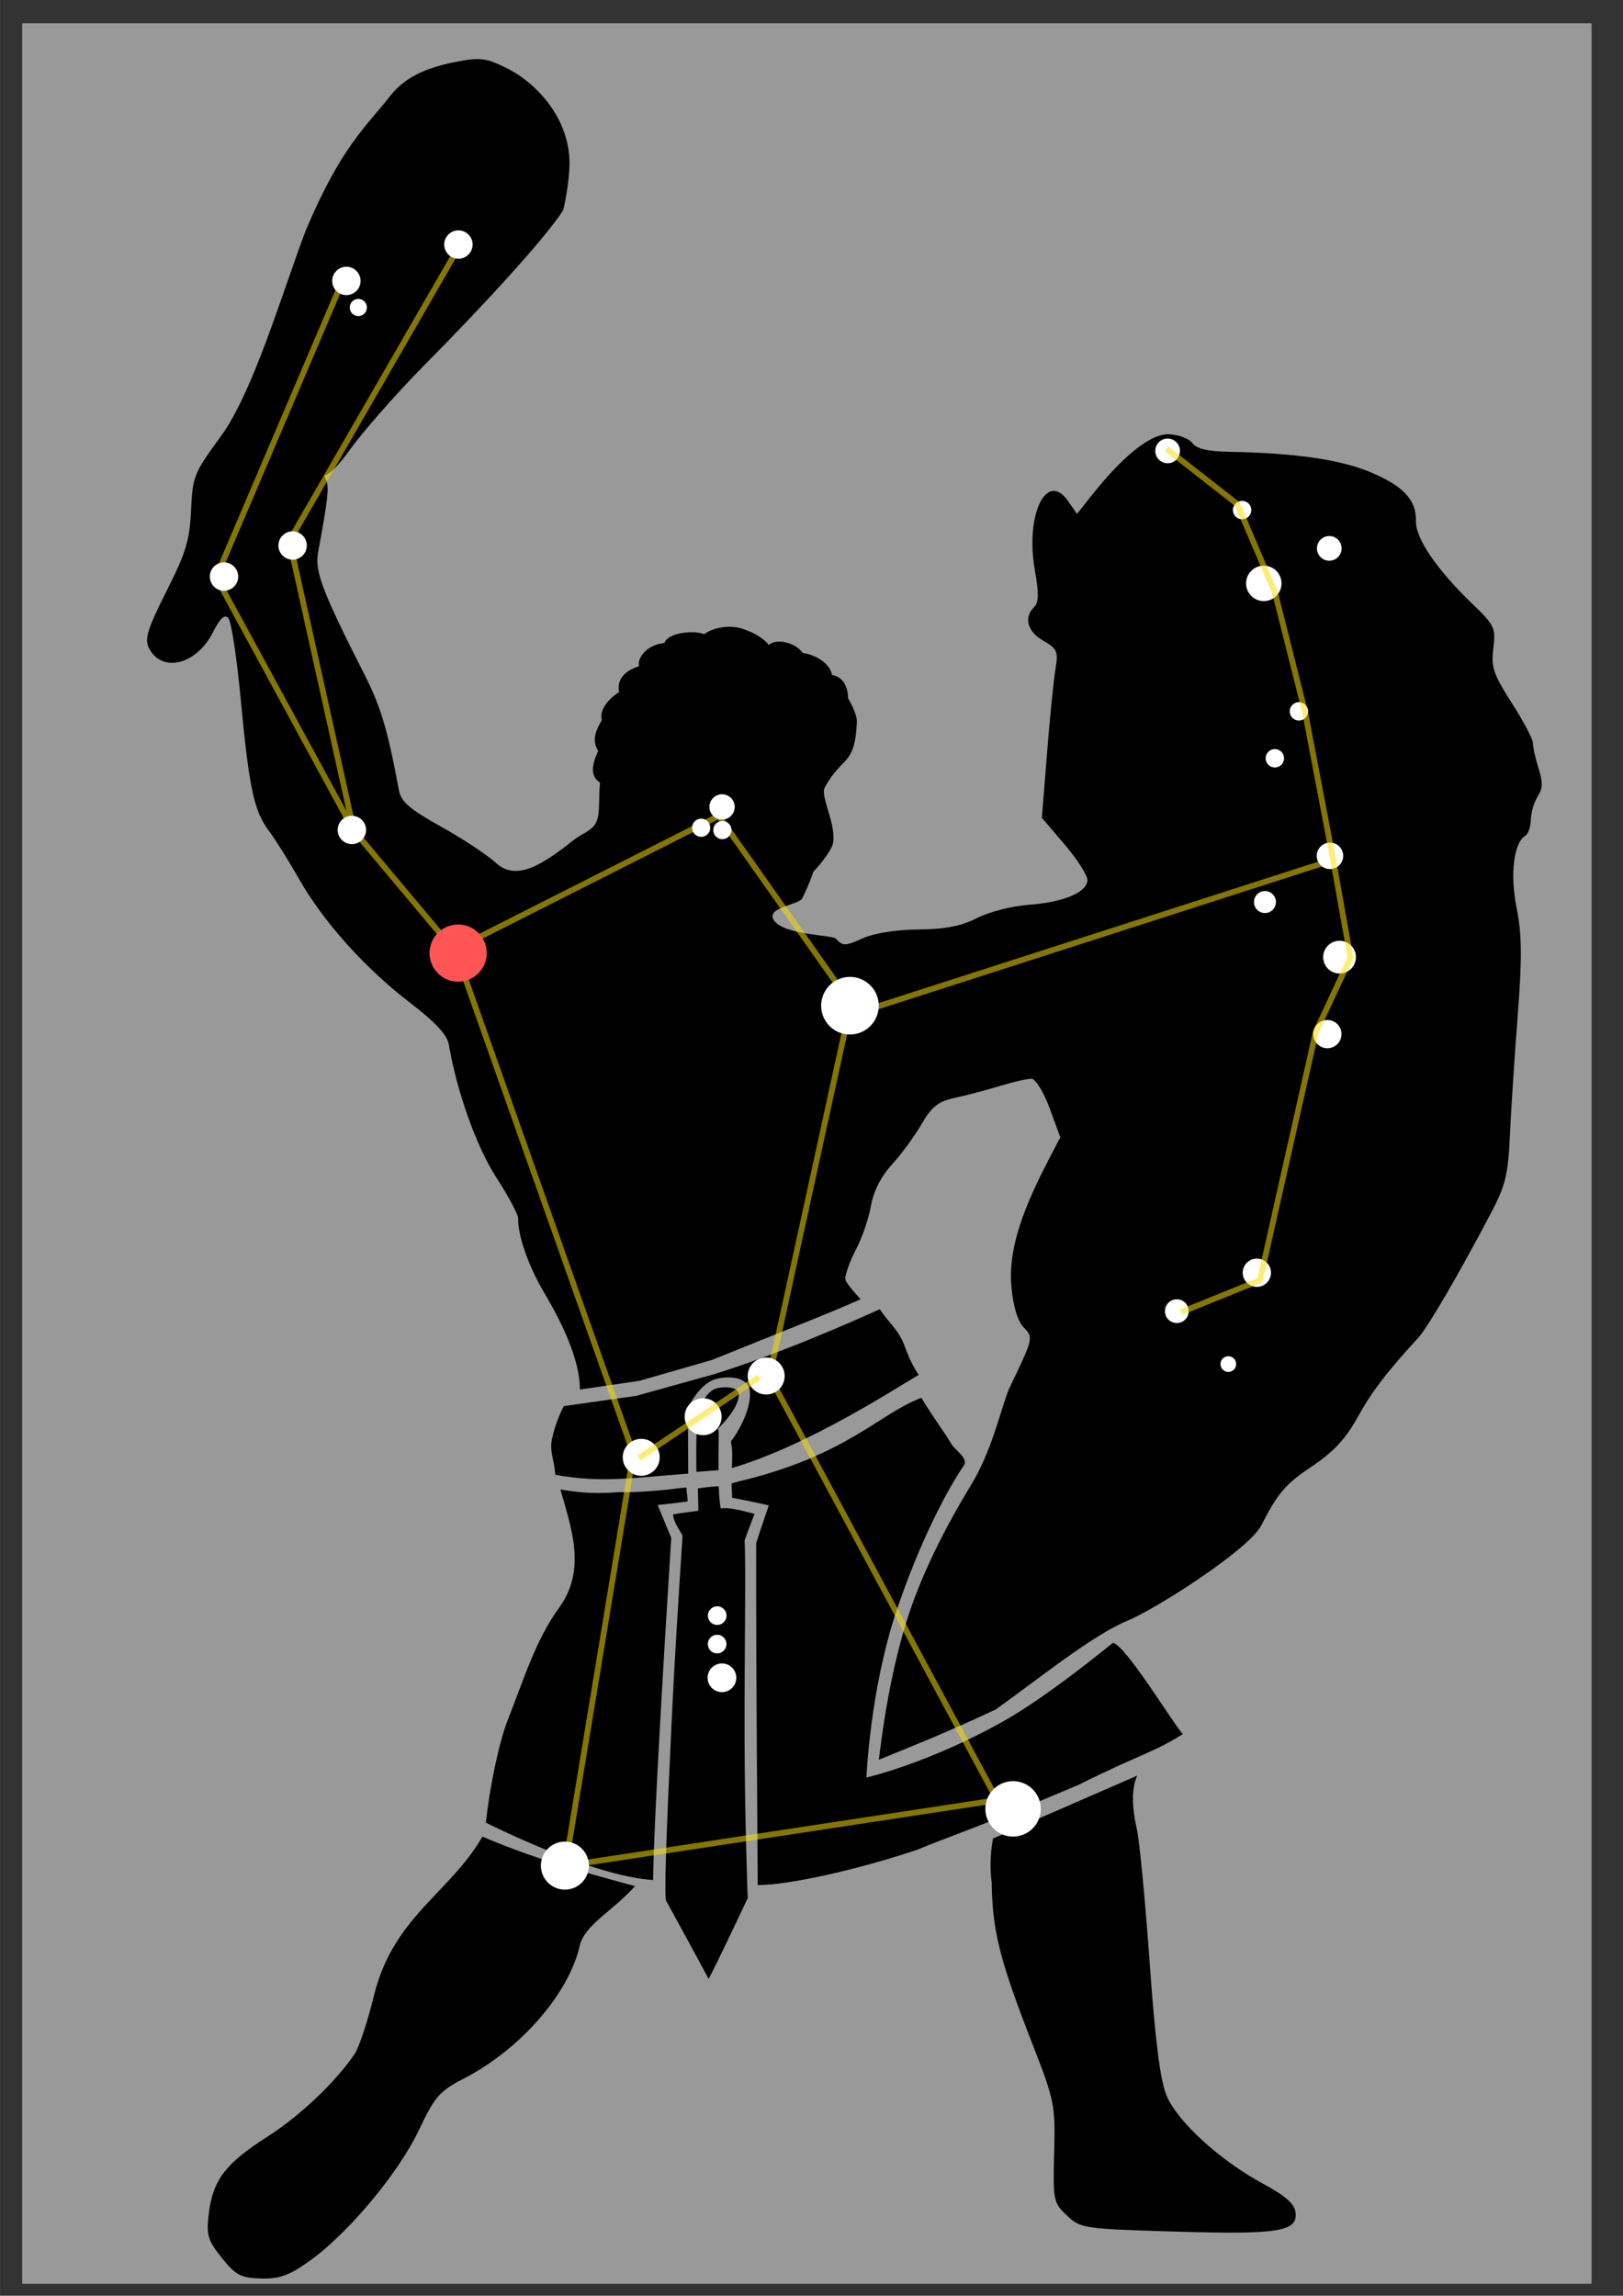 <?xml version="1.0" encoding="utf-8"?>
<svg xmlns="http://www.w3.org/2000/svg" xmlns:cc="http://creativecommons.org/ns#" xmlns:dc="http://purl.org/dc/elements/1.1/" xmlns:inkscape="http://www.inkscape.org/namespaces/inkscape" xmlns:rdf="http://www.w3.org/1999/02/22-rdf-syntax-ns#" xmlns:sodipodi="http://sodipodi.sourceforge.net/DTD/sodipodi-0.dtd" xmlns:svg="http://www.w3.org/2000/svg" width="8.268in" height="11.693in" viewBox="0 0 744.094 1052.362" id="svg3699" version="1.1">
  <rect x="0" y="0" width="744.094" height="1052.362" fill="#333333" stroke="none"/>
  <defs id="defs3701"/>
  
  
  <g id="layer1">
    <g id="g3789" transform="matrix(0.616,0,0,0.616,-131.675,-237.4)">
      <rect y="402.69" x="230.259" height="1682.201" width="1168.053" id="rect4369" style="opacity:1;fill:#999999;fill-opacity:1;stroke:none;stroke-width:3;stroke-miterlimit:4;stroke-dasharray:none;stroke-opacity:0.975"/>
      <path style="fill:#000000" d="m 1060.157,1706.71 c -4.073,8.921 -4.232,22.302 -0.288,39.723 1.984,8.764 6.271,53.406 9.526,99.203 4.173,58.708 7.903,87.996 12.649,99.298 8.114,19.322 39.682,48.119 71.769,65.468 16.916,9.146 23.512,15.001 24.218,21.495 1.539,14.163 -12.867,16.435 -89.573,14.125 -68.717,-2.069 -70.416,-2.322 -80.644,-11.986 -10.049,-9.495 -10.411,-11.28 -9.473,-46.776 0.933,-35.319 0.247,-38.769 -15.98,-80.32 -24.502,-62.742 -30.024,-84.605 -30.505,-120.765 -2.397,-17.326 1.008,-32.699 1.008,-32.699 m -266.459,35.462 c -17.305,19.241 -37.572,28.713 -41.207,44.513 -8.251,35.867 -44.236,77.019 -86.366,98.769 -17.995,9.29 -21.422,13.24 -33.447,38.559 -15.156,31.916 -52.584,76.632 -81.327,97.168 -15.05,10.752 -22.392,13.389 -36.123,12.976 -15.06,-0.453 -18.733,-2.392 -29.108,-15.366 -10.52,-13.154 -11.622,-16.922 -9.666,-33.047 3.016,-24.865 12.358,-37.124 43.439,-57.002 24.435,-15.627 50.531,-40.335 65.037,-61.575 3.255,-4.766 9.699,-24.157 14.32,-43.092 14.448,-59.197 56.047,-76.054 80.864,-118.734 38.615,16.484 72.188,25.613 113.584,36.83 z m -41.058,-369.519 c 0.084,-27.599 -20.939,-62.381 -27.5,-73.669 -11.098,-19.092 -18.751,-41.336 -18.455,-53.642 0.071,-2.872 -7.239,-16.59 -16.241,-30.484 -14.709,-22.705 -29.432,-63.901 -35.325,-98.846 -1.228,-7.281 -9.905,-16.643 -28.939,-31.224 -33.485,-25.652 -64.675,-60.466 -82.747,-92.362 -7.527,-13.284 -17.523,-29.245 -22.213,-35.47 -11.163,-14.812 -14.761,-31.65 -21.071,-98.588 -2.878,-30.543 -6.996,-57.466 -9.149,-59.829 -2.748,-3.015 -6.172,0.154 -11.484,10.629 -12.396,24.442 -38.538,30.598 -47.844,11.267 -3.1,-6.439 -0.566,-14.435 13.269,-41.867 14.522,-28.794 17.282,-37.884 18.297,-60.27 1.142,-25.153 2.149,-27.663 21.985,-54.731 24.088,-32.872 45.323,-105.441 63.343,-153.406 26.639,-62.834 44.182,-76.321 63.431,-100.804 10.387,-12.879 25.105,-20.277 49.657,-24.958 16.546,-3.155 21.524,-2.51 36.051,4.671 23.301,11.519 47.372,38.208 47.206,71.273 -0.076,14.873 -4.594,34.522 -4.594,34.522 -14.097,22.18 -63.708,75.427 -102.21,114.222 -24.117,24.3 -48.114,52.458 -55.464,62.573 -21.294,30.202 -21.881,15.442 -18.624,24.728 1.952,5.761 0.942,14.414 -6.2,53.134 -2.638,14.296 2.915,28.904 35.005,92.088 11.633,22.905 17.006,41.09 25.059,84.796 1.624,8.815 7.722,14.123 31.459,27.385 16.194,9.048 34.562,21.177 40.816,26.954 14.293,13.203 32.383,3.254 57.528,-16.74 7.497,-5.962 14.238,-6.889 17.416,-14.211 2.722,-6.271 1.352,-19.6 2.569,-28.768 -6.372,-4.155 -7.257,-10.777 -1.435,-23.693 -5.514,-8.453 -0.644,-16.975 2.736,-22.84 -2.829,-11.467 12.901,-20.89 12.901,-20.89 0,0 -4.28,-13.225 14.729,-19.168 -1.402,-5.979 5.517,-16.054 18.982,-17.335 2.244,-7.397 20.803,-9.885 29.68,-6.583 5.949,-4.629 17.994,-7.118 27.561,-4.237 6.773,2.04 15.74,6.241 20.514,12.404 3.89,-4.85 18.928,-2.988 25.161,5.857 9.668,1.233 20.503,7.956 21.746,16.332 12.624,2.215 11.954,17.264 11.954,17.264 0,0 6.884,11.409 6.602,17.688 -1.513,33.644 -11.001,24.683 -24.015,49.112 -3.393,6.369 9.693,28.822 5.908,42.494 -0.649,2.344 -6.231,11.507 -14.316,19.946 -2.876,9.011 -8.03,19.324 -8.03,19.324 -1.91,5.451 -27.554,6.83 -21.393,16.598 7.114,11.28 43.574,10.984 46.14,13.798 5.159,5.66 7.128,5.64 19.972,-0.201 8.489,-3.861 25.28,-6.535 41.539,-6.615 19.51,-0.096 31.913,-2.503 43.507,-8.444 8.919,-4.57 26.246,-9.027 38.504,-9.905 25.921,-1.856 43.526,-9.231 43.782,-18.341 0.099,-3.524 -7.491,-15.406 -16.866,-26.404 l -17.046,-19.998 3.825,-48.074 c 2.104,-26.441 4.931,-54.601 6.281,-62.579 2.225,-13.139 1.366,-15.13 -9.119,-21.149 -11.877,-6.817 -14.658,-17.277 -6.669,-25.078 3.395,-3.315 3.499,-10.164 0.421,-27.669 -7.188,-40.878 8.69,-74.009 24.604,-51.337 l 6.827,9.726 10.708,-13.526 c 23.673,-29.903 44.119,-46.151 57.565,-45.747 7.058,0.213 14.922,3.152 17.476,6.532 3.278,4.339 11.509,6.268 27.997,6.561 47.432,0.844 81.121,5.599 103.231,14.569 25.479,10.338 35.721,21.113 35.272,37.108 -0.356,12.663 15.634,36.128 41.629,61.09 16.916,16.244 17.888,18.278 15.96,33.403 -1.782,13.987 0.034,19.358 13.801,40.826 8.719,13.596 15.788,27.036 15.709,29.867 -0.08,2.831 1.776,11.19 4.124,18.575 3.35,10.538 3.223,15.053 -0.59,20.982 -2.672,4.155 -4.981,11.921 -5.131,17.258 -0.15,5.337 -1.958,10.713 -4.017,11.946 -8.752,5.241 -11.582,28.548 -6.543,53.882 3.933,19.773 4.098,37.363 0.758,80.561 -2.35,30.396 -4.957,70.378 -5.791,88.851 -1.305,28.871 -3.238,36.866 -13.772,56.957 -23.47,44.761 -47.249,85.602 -54.315,93.287 -23.618,25.687 -34.676,40.19 -45.415,59.56 -8.881,16.02 -18.02,25.747 -34.509,36.73 -18.86,12.562 -24.769,19.502 -37.138,43.62 -9.075,17.696 -78.088,61.984 -99.698,70.87 -26.068,10.72 -67.897,44.676 -97.89,65.966 -39.512,18.518 -63.835,27.896 -86.955,37.408 2.272,-18.35 8.569,-68.425 23.608,-112.101 15.846,-46.019 42.512,-87.921 46.912,-95.594 15.372,-26.808 21.274,-57.699 27.06,-69.731 17.39,-36.165 17.546,-36.822 10.453,-44.072 -4.629,-4.731 -7.96,-15.554 -9.326,-30.3 -2.281,-24.622 5.607,-52.088 26.609,-92.644 l 9.755,-18.839 -7.97,-21.663 c -4.396,-11.949 -10.422,-21.737 -13.438,-21.828 -3.008,-0.091 -13.509,2.294 -23.337,5.299 -9.827,3.005 -24.892,6.98 -33.477,8.832 -12.633,2.726 -17.413,6.476 -25.075,19.672 -5.206,8.967 -15.124,22.491 -22.04,30.052 -8.137,8.897 -13.651,19.776 -15.627,30.834 -1.68,9.398 -6.639,23.867 -11.021,32.153 -4.382,8.286 -8.002,18.252 -8.045,22.145 -0.032,2.953 11.417,15.065 11.417,15.065 -22.101,9.944 -50.285,20.777 -110.642,45.19 l -53.995,15.52 z m 103.368,72.086 c 0.229,7.974 0.83,13.912 1.573,16.431 5.749,-1.547 21.844,3.23 25.02,3.974 -4.197,11.173 -8.363,21.721 -7.295,20.529 0.946,23.251 -0.226,79.944 -0.092,145.549 0.131,64.178 2.352,119.935 2.352,119.935 l 4e-4,0 c 0,0 -24.986,52.971 -29.141,60.061 -11.874,-22.371 -17.461,-32.1 -31.677,-58.282 -1.574,-6.392 1.034,-66.608 4.167,-132.92 2.36,-49.954 4.882,-87.837 8.137,-138.636 0.047,-0.739 -7.411,-10.571 -6.961,-15.827 8.379,-1.501 10.755,-1.595 18.686,-2.686 0.01,-3.434 -0.183,-11.63 -0.326,-16.654 8.298,-1.266 15.549,-1.737 15.557,-1.473 z m 14.233,-3.571 c 80.933,-19.099 104.939,-50.556 136.59,-62.381 9.441,15.822 17.344,25.732 22.247,34.313 2.692,4.712 13.063,10.611 9.269,16.154 -11.528,16.846 -31.843,54.322 -49.695,106.948 -20.069,59.161 -22.756,125.178 -22.756,125.178 0,0 45.655,-10.418 101.143,-41.426 26.004,-14.531 59.018,-39.968 82.423,-58.881 10.087,2.638 46.428,62.818 51.95,67.919 -21.547,13.769 -30.585,14.355 -77.845,37.92 -77.766,32.958 -94.953,37.841 -120.055,48.258 -45.695,15.266 -95.832,26.252 -118.559,26.219 -0.127,-54.988 -1.211,-135.745 -1.14,-254.336 2.935,-9.385 9.433,-28.239 9.433,-28.239 0,0 -14.635,-3.291 -27.27,-5.618 -0.15,-7.222 -0.519,-5.226 -0.405,-10.679 m -33.567,3.2 c 0.093,6.137 0.908,5.407 0.769,10.223 -12.243,1.681 -22.269,2.639 -22.269,2.639 l 10.128,24.413 c -4.292,67.926 -12.972,208.873 -13.493,254.663 -46.414,-3.016 -124.485,-42.722 -124.485,-42.722 2.736,-25.636 9.617,-59.421 16.284,-76.349 12.171,-30.901 20.979,-59.885 38.117,-83.418 20.493,-28.14 9.597,-58.212 1.156,-87.826 -0.344,-1.208 14.225,3.973 43.175,1.702 29.292,0.232 50.604,-4.266 50.619,-3.326 z m 1.269,-10.503 c -43.023,3.228 -65.146,7.097 -98.95,0.848 -0.625,-10.786 -4.325,-16.98 -2.563,-26.059 2.584,-13.312 8.866,-25.001 8.866,-25.001 l 54.003,-7.673 56.934,-15.835 c 46.031,-14.049 103.157,-38.963 124.212,-48.609 9.068,12.616 11.119,12.872 16.125,21.867 3.243,5.826 4.408,14.156 12.921,27.032 -13.169,7.3 -81.052,52.33 -139.046,69.275 0.367,-11.252 0.56,-11.709 -0.725,-19.822 3.914,-4.737 15.447,-23.254 14.091,-37.231 -1.054,-10.857 -15.644,-11.766 -25.139,-9.196 -8.946,2.422 -16.112,12.065 -21.021,21.423 m 6.378,47.68 c -0.373,-19.965 0.143,-39.611 1.532,-45.509 0.616,-2.616 5.843,-13.719 12.121,-16.136 5.636,-2.17 17.192,-2.064 17.788,3.448 1.185,10.961 -16.607,27.144 -15.719,26.413 1.771,-1.458 0.314,12.373 0.78,30.517" id="path4747"/>
      <path id="path4353" d="m 851.42,1139.333 346.622,-111.536" style="fill:none;fill-rule:evenodd;stroke:#f9dc00;stroke-width:4.3;stroke-linecap:butt;stroke-linejoin:miter;stroke-miterlimit:4;stroke-dasharray:none;stroke-opacity:0.535"/>
      <path id="path4349" d="m 469.917,591.465 -95.294,223.48 102.413,188.427 71.269,85.008 -71.269,-85.008 -47.864,-215.583 125.982,-218.415 0,0" style="fill:none;fill-rule:evenodd;stroke:#f9dc00;stroke-width:4.3;stroke-linecap:butt;stroke-linejoin:miter;stroke-miterlimit:4;stroke-dasharray:none;stroke-opacity:0.535"/>
      <path id="path4345" d="m 552.37,1091.832 196.252,-99.267 98.425,139.556 -60.62,277.415 169.537,315.4 -321.456,48.934 50.647,-306.875 z" style="fill:none;fill-rule:evenodd;stroke:#f9dc00;stroke-width:4.3;stroke-linecap:butt;stroke-linejoin:miter;stroke-miterlimit:4;stroke-dasharray:none;stroke-opacity:0.535"/>
      <circle transform="matrix(0.997,-0.081,0.081,0.997,0,0)" r="21.277" cy="1135.628" cx="464.129" id="path4239" style="opacity:1;fill:#ff5555;fill-opacity:1;stroke:none;stroke-width:3;stroke-miterlimit:4;stroke-dasharray:none;stroke-opacity:0.975"/>
      <ellipse transform="matrix(0.938,-0.347,0.347,0.938,0,0)" style="opacity:1;fill:#ffffff;fill-opacity:1;stroke:none;stroke-width:3;stroke-miterlimit:4;stroke-dasharray:none;stroke-opacity:0.975" id="ellipse4261" cx="342.448" cy="1194.239" rx="6.774" ry="6.774"/>
      <ellipse transform="matrix(0.938,-0.347,0.347,0.938,0,0)" ry="9.411" rx="9.411" cy="1185.088" cx="362.411" id="ellipse4263" style="opacity:1;fill:#ffffff;fill-opacity:1;stroke:none;stroke-width:3;stroke-miterlimit:4;stroke-dasharray:none;stroke-opacity:0.975"/>
      <ellipse transform="matrix(0.938,-0.347,0.347,0.938,0,0)" style="opacity:1;fill:#ffffff;fill-opacity:1;stroke:none;stroke-width:3;stroke-miterlimit:4;stroke-dasharray:none;stroke-opacity:0.975" id="ellipse4265" cx="356.641" cy="1201.335" rx="6.774" ry="6.774"/>
      <circle transform="matrix(0.997,-0.081,0.081,0.997,0,0)" style="opacity:1;fill:#ffffff;fill-opacity:1;stroke:none;stroke-width:3;stroke-miterlimit:4;stroke-dasharray:none;stroke-opacity:0.975" id="circle4267" cx="488.331" cy="1818.692" r="17.859"/>
      <circle transform="matrix(0.997,-0.081,0.081,0.997,0,0)" style="opacity:1;fill:#ffffff;fill-opacity:1;stroke:none;stroke-width:3;stroke-miterlimit:4;stroke-dasharray:none;stroke-opacity:0.975" id="circle4271" cx="569.543" cy="1520.54" r="13.745"/>
      <circle transform="matrix(0.997,-0.081,0.081,0.997,0,0)" r="13.745" cy="1494.169" cx="617.891" id="circle4288" style="opacity:1;fill:#ffffff;fill-opacity:1;stroke:none;stroke-width:3;stroke-miterlimit:4;stroke-dasharray:none;stroke-opacity:0.975"/>
      <circle transform="matrix(0.997,-0.081,0.081,0.997,0,0)" style="opacity:1;fill:#ffffff;fill-opacity:1;stroke:none;stroke-width:3;stroke-miterlimit:4;stroke-dasharray:none;stroke-opacity:0.975" id="circle4292" cx="667.118" cy="1467.797" r="13.745"/>
      <circle transform="matrix(0.997,-0.081,0.081,0.997,0,0)" r="10.669" cy="1688.88" cx="616.133" id="circle4294" style="opacity:1;fill:#ffffff;fill-opacity:1;stroke:none;stroke-width:3;stroke-miterlimit:4;stroke-dasharray:none;stroke-opacity:0.975"/>
      <circle transform="matrix(0.997,-0.081,0.081,0.997,0,0)" style="opacity:1;fill:#ffffff;fill-opacity:1;stroke:none;stroke-width:3;stroke-miterlimit:4;stroke-dasharray:none;stroke-opacity:0.975" id="circle4296" cx="614.594" cy="1663.607" r="6.933"/>
      <circle transform="matrix(0.997,-0.081,0.081,0.997,0,0)" r="6.933" cy="1642.509" cx="616.352" id="circle4298" style="opacity:1;fill:#ffffff;fill-opacity:1;stroke:none;stroke-width:3;stroke-miterlimit:4;stroke-dasharray:none;stroke-opacity:0.975"/>
      <circle transform="matrix(0.997,-0.081,0.081,0.997,0,0)" style="opacity:1;fill:#ffffff;fill-opacity:1;stroke:none;stroke-width:3;stroke-miterlimit:4;stroke-dasharray:none;stroke-opacity:0.975" id="circle4300" cx="751.54" cy="1198.249" r="21.433"/>
      <circle transform="matrix(0.997,-0.081,0.081,0.997,0,0)" style="opacity:1;fill:#ffffff;fill-opacity:1;stroke:none;stroke-width:3;stroke-miterlimit:4;stroke-dasharray:none;stroke-opacity:0.975" id="circle4305" cx="392.737" cy="1037.929" r="10.556"/>
      <circle transform="matrix(0.997,-0.081,0.081,0.997,0,0)" r="10.556" cy="842.34" cx="313.182" id="circle4307" style="opacity:1;fill:#ffffff;fill-opacity:1;stroke:none;stroke-width:3;stroke-miterlimit:4;stroke-dasharray:none;stroke-opacity:0.975"/>
      <circle transform="matrix(0.997,-0.081,0.081,0.997,0,0)" style="opacity:1;fill:#ffffff;fill-opacity:1;stroke:none;stroke-width:3;stroke-miterlimit:4;stroke-dasharray:none;stroke-opacity:0.975" id="circle4309" cx="365.926" cy="823.44" r="10.556"/>
      <circle transform="matrix(0.997,-0.081,0.081,0.997,0,0)" r="10.556" cy="630.487" cx="421.746" id="circle4311" style="opacity:1;fill:#ffffff;fill-opacity:1;stroke:none;stroke-width:3;stroke-miterlimit:4;stroke-dasharray:none;stroke-opacity:0.975"/>
      <circle transform="matrix(0.997,-0.081,0.081,0.997,0,0)" style="opacity:1;fill:#ffffff;fill-opacity:1;stroke:none;stroke-width:3;stroke-miterlimit:4;stroke-dasharray:none;stroke-opacity:0.975" id="circle4313" cx="507.014" cy="610.269" r="10.556"/>
      <circle transform="matrix(0.997,-0.081,0.081,0.997,0,0)" r="6.381" cy="650.925" cx="428.998" id="circle4315" style="opacity:1;fill:#ffffff;fill-opacity:1;stroke:none;stroke-width:3;stroke-miterlimit:4;stroke-dasharray:none;stroke-opacity:0.975"/>
      <circle transform="matrix(0.997,-0.081,0.081,0.997,0,0)" r="20.617" cy="1803.623" cx="824.138" id="circle4317" style="opacity:1;fill:#ffffff;fill-opacity:1;stroke:none;stroke-width:3;stroke-miterlimit:4;stroke-dasharray:none;stroke-opacity:0.975"/>
      <circle transform="matrix(0.997,-0.081,0.081,0.997,0,0)" style="opacity:1;fill:#ffffff;fill-opacity:1;stroke:none;stroke-width:3;stroke-miterlimit:4;stroke-dasharray:none;stroke-opacity:0.975" id="circle4319" cx="1037.232" cy="1420.773" r="10.514"/>
      <circle transform="matrix(0.997,-0.081,0.081,0.997,0,0)" r="8.847" cy="1444.443" cx="975.557" id="circle4321" style="opacity:1;fill:#ffffff;fill-opacity:1;stroke:none;stroke-width:3;stroke-miterlimit:4;stroke-dasharray:none;stroke-opacity:0.975"/>
      <circle transform="matrix(0.997,-0.081,0.081,0.997,0,0)" r="10.514" cy="1248.082" cx="1103.908" id="circle4323" style="opacity:1;fill:#ffffff;fill-opacity:1;stroke:none;stroke-width:3;stroke-miterlimit:4;stroke-dasharray:none;stroke-opacity:0.975"/>
      <circle transform="matrix(0.997,-0.081,0.081,0.997,0,0)" style="opacity:1;fill:#ffffff;fill-opacity:1;stroke:none;stroke-width:3;stroke-miterlimit:4;stroke-dasharray:none;stroke-opacity:0.975" id="circle4325" cx="1010.561" cy="1486.782" r="5.847"/>
      <circle transform="matrix(0.997,-0.081,0.081,0.997,0,0)" style="opacity:1;fill:#ffffff;fill-opacity:1;stroke:none;stroke-width:3;stroke-miterlimit:4;stroke-dasharray:none;stroke-opacity:0.975" id="circle4327" cx="1117.576" cy="1191.741" r="12.181"/>
      <circle transform="matrix(0.997,-0.081,0.081,0.997,0,0)" r="9.847" cy="1116.064" cx="1116.576" id="circle4329" style="opacity:1;fill:#ffffff;fill-opacity:1;stroke:none;stroke-width:3;stroke-miterlimit:4;stroke-dasharray:none;stroke-opacity:0.975"/>
      <circle transform="matrix(0.997,-0.081,0.081,0.997,0,0)" style="opacity:1;fill:#ffffff;fill-opacity:1;stroke:none;stroke-width:3;stroke-miterlimit:4;stroke-dasharray:none;stroke-opacity:0.975" id="circle4331" cx="1083.905" cy="910.036" r="13.181"/>
      <circle transform="matrix(0.997,-0.081,0.081,0.997,0,0)" r="9.18" cy="806.022" cx="1020.563" id="circle4333" style="opacity:1;fill:#ffffff;fill-opacity:1;stroke:none;stroke-width:3;stroke-miterlimit:4;stroke-dasharray:none;stroke-opacity:0.975"/>
      <circle transform="matrix(0.997,-0.081,0.081,0.997,0,0)" style="opacity:1;fill:#ffffff;fill-opacity:1;stroke:none;stroke-width:3;stroke-miterlimit:4;stroke-dasharray:none;stroke-opacity:0.975" id="circle4335" cx="1134.578" cy="888.033" r="9.18"/>
      <circle transform="matrix(0.997,-0.081,0.081,0.997,0,0)" r="6.847" cy="854.362" cx="1072.236" id="circle4337" style="opacity:1;fill:#ffffff;fill-opacity:1;stroke:none;stroke-width:3;stroke-miterlimit:4;stroke-dasharray:none;stroke-opacity:0.975"/>
      <circle transform="matrix(0.997,-0.081,0.081,0.997,0,0)" style="opacity:1;fill:#ffffff;fill-opacity:1;stroke:none;stroke-width:3;stroke-miterlimit:4;stroke-dasharray:none;stroke-opacity:0.975" id="circle4339" cx="1102.241" cy="1007.049" r="6.847"/>
      <circle transform="matrix(0.997,-0.081,0.081,0.997,0,0)" r="6.847" cy="1040.387" cx="1081.571" id="circle4341" style="opacity:1;fill:#ffffff;fill-opacity:1;stroke:none;stroke-width:3;stroke-miterlimit:4;stroke-dasharray:none;stroke-opacity:0.975"/>
      <circle transform="matrix(0.997,-0.081,0.081,0.997,0,0)" style="opacity:1;fill:#ffffff;fill-opacity:1;stroke:none;stroke-width:3;stroke-miterlimit:4;stroke-dasharray:none;stroke-opacity:0.975" id="circle4343" cx="1065.569" cy="1146.402" r="8.18"/>
      <path id="path4347" d="m 689.222,1470.447 89.687,-60.298" style="fill:none;fill-rule:evenodd;stroke:#f9dc00;stroke-width:4.3;stroke-linecap:butt;stroke-linejoin:miter;stroke-miterlimit:4;stroke-dasharray:none;stroke-opacity:0.535"/>
      <path id="path4351" d="m 1082.055,719.381 52.551,41.124 28.077,65.826 22.398,88.995 19.866,104.339 13.96,78.331 -25.78,55.083 -41.666,185.045 -58.615,23.704" style="fill:none;fill-rule:evenodd;stroke:#f9dc00;stroke-width:4.3;stroke-linecap:butt;stroke-linejoin:miter;stroke-miterlimit:4;stroke-dasharray:none;stroke-opacity:0.535"/>
    </g>
  </g>
</svg>